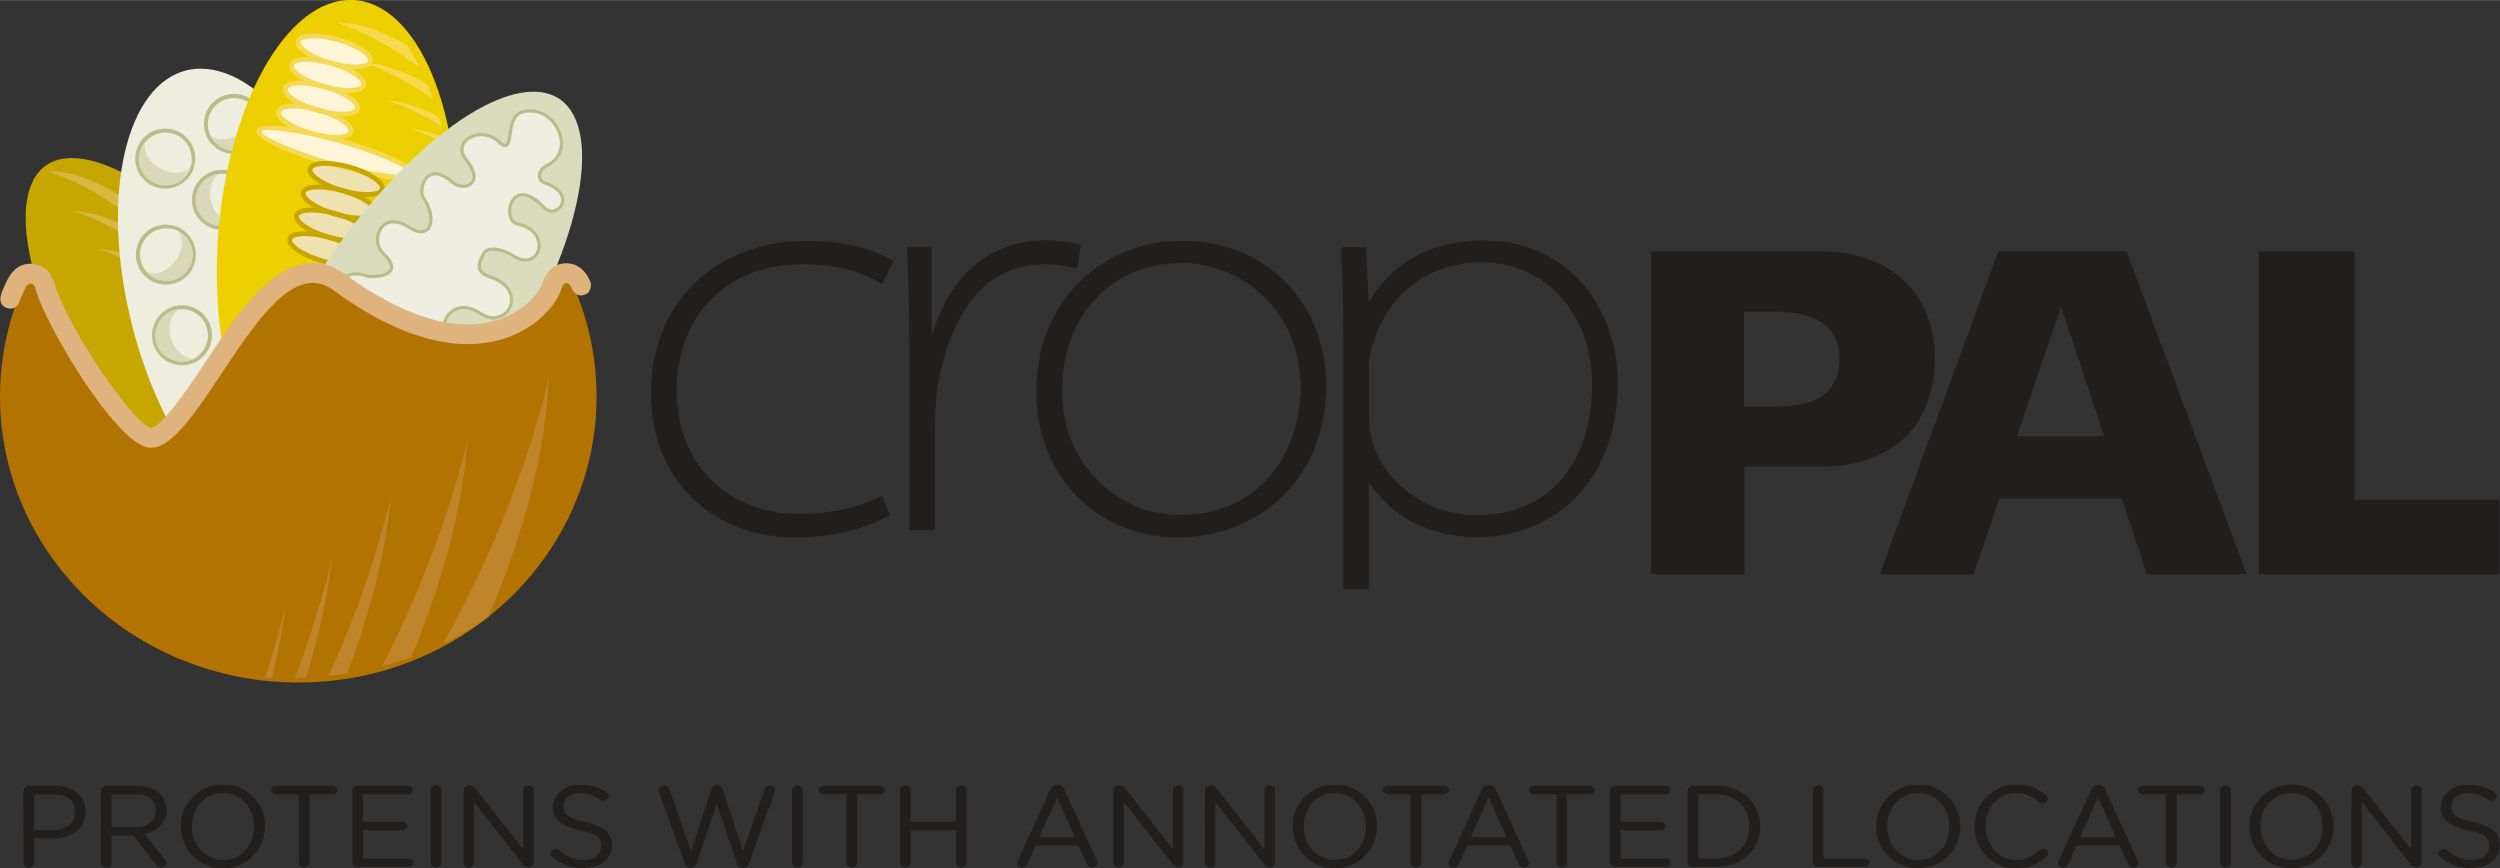 <svg xmlns:rdf="http://www.w3.org/1999/02/22-rdf-syntax-ns#" xmlns="http://www.w3.org/2000/svg" height="154.5pt" width="444.8pt" version="1.1" xmlns:cc="http://creativecommons.org/ns#" xmlns:xlink="http://www.w3.org/1999/xlink" viewBox="0 0 444.791 154.459" xmlns:dc="http://purl.org/dc/elements/1.1/">
 <rect x="0" y="0" width="444.791" height="154.459" fill="#333333" stroke="none"/>
 <defs>
  <symbol id="glyph0-1" overflow="visible">
   <path d="m55.98-38.5c0-12.06-8.609-18.94-20.16-18.94h-30.31v57.44h16.62v-19.12h13.52c12.06 0 20.33-6.625 20.33-19.38zm-16.97 0.094c0 7.656-6.203 8.609-12.41 8.609h-4.562v-16.89h5.859c5.516 0 11.11 1.734 11.11 8.281z"/>
  </symbol>
  <symbol id="glyph0-2" overflow="visible">
   <path d="m64.77 0-21.36-57.44h-22.83l-21.1 57.44h16.71l4.56-13.44h21.8l4.48 13.44zm-25.33-24.55h-15.58l7.922-23z"/>
  </symbol>
  <symbol id="glyph0-3" overflow="visible">
   <path d="m48.31 0v-13.27h-25.83v-44.17h-16.97v57.44z"/>
  </symbol>
  <symbol id="glyph1-1" overflow="visible">
   <path d="m1.891-0.719c0 0.453 0.516 0.828 0.953 0.828 0.453 0 0.953-0.375 0.953-0.828v-4.375h3.375c3.062 0 5.781-1.594 5.781-4.703v-0.047c0-2.844-2.266-4.578-5.516-4.578h-4.594c-0.438 0-0.953 0.375-0.953 0.828zm1.906-5.844v-6.344h3.516c2.328 0 3.719 1.062 3.719 3.125v0.047c0 1.891-1.406 3.172-3.797 3.172z"/>
  </symbol>
  <symbol id="glyph1-2" overflow="visible">
   <path d="m1.891-0.719c0 0.453 0.516 0.828 0.953 0.828 0.453 0 0.953-0.375 0.953-0.828v-4.875h3.906l4.062 5.266c0.172 0.25 0.531 0.438 0.859 0.438 0.406 0 0.953-0.375 0.953-0.812 0-0.219-0.156-0.406-0.312-0.594l-3.588-4.609c2.172-0.438 3.906-1.812 3.906-4.188v-0.031c0-1.141-0.453-2.156-1.156-2.844-0.906-0.906-2.406-1.453-4.188-1.453h-5.391c-0.438 0-0.953 0.375-0.953 0.828zm1.906-6.344v-5.844h4.312c2.328 0 3.547 1.062 3.547 2.844v0.031c0 1.859-1.406 2.969-3.562 2.969z"/>
  </symbol>
  <symbol id="glyph1-3" overflow="visible">
   <path d="m8.734 0.25c4.391 0 7.5-3.484 7.5-7.453v-0.047c0-3.969-3.078-7.406-7.469-7.406-4.375 0-7.516 3.469-7.516 7.453v0.031c0 3.984 3.094 7.422 7.484 7.422zm0.031-1.5c-3.281 0-5.547-2.688-5.547-5.953v-0.047c0-3.266 2.219-5.906 5.516-5.906s5.531 2.672 5.531 5.953v0.031c0 3.281-2.203 5.922-5.5 5.922z"/>
  </symbol>
  <symbol id="glyph1-4" overflow="visible">
   <path d="m5.703-0.719c0 0.453 0.516 0.828 0.969 0.828 0.453 0 0.953-0.375 0.953-0.828v-12.19h4.047c0.422 0 0.891-0.328 0.891-0.75 0-0.406-0.469-0.766-0.891-0.766h-10c-0.422 0-0.906 0.359-0.906 0.766 0 0.422 0.484 0.75 0.906 0.75h4.031z"/>
  </symbol>
  <symbol id="glyph1-5" overflow="visible">
   <path d="m2.844 0h9.062c0.406 0 0.859-0.328 0.859-0.734 0-0.422-0.453-0.75-0.859-0.75h-8.109v-5.047h7.078c0.406 0 0.859-0.328 0.859-0.734 0-0.391-0.453-0.75-0.859-0.75h-7.078v-4.922h8c0.422 0 0.875-0.328 0.875-0.734 0-0.422-0.453-0.75-0.875-0.75h-8.953c-0.438 0-0.953 0.375-0.953 0.828v12.77c-0.003 0.445 0.512 0.82 0.95 0.82z"/>
  </symbol>
  <symbol id="glyph1-6" overflow="visible">
   <path d="m2.031-0.719c0 0.453 0.516 0.828 0.953 0.828 0.453 0 0.953-0.375 0.953-0.828v-12.97c0-0.453-0.5-0.828-0.953-0.828-0.438 0-0.953 0.375-0.953 0.828z"/>
  </symbol>
  <symbol id="glyph1-7" overflow="visible">
   <path d="m1.891-0.703c0 0.438 0.5 0.812 0.938 0.812 0.453 0 0.922-0.375 0.922-0.812v-11.16h-0.234l8.938 11.42c0.25 0.297 0.609 0.5 0.953 0.5h0.078c0.438 0 0.875-0.328 0.875-0.766v-13.02c0-0.422-0.484-0.797-0.906-0.797-0.453 0-0.953 0.375-0.953 0.797v10.88h0.234l-8.761-11.15c-0.219-0.3-0.531-0.48-0.907-0.48h-0.219c-0.438 0-0.953 0.375-0.953 0.812z"/>
  </symbol>
  <symbol id="glyph1-8" overflow="visible">
   <path d="m6.984 0.203c2.859 0 5.047-1.609 5.047-4.078v-0.031c0-2.203-1.609-3.391-4.828-4.078-3.172-0.688-3.781-1.453-3.781-2.812v-0.031c0-1.297 1.062-2.328 2.938-2.328 1.344 0 2.406 0.375 3.625 1.25 0.141 0.109 0.391 0.141 0.578 0.141 0.438 0 0.906-0.344 0.906-0.781 0-0.297-0.219-0.531-0.391-0.656-1.312-0.938-2.781-1.422-4.672-1.422-2.734 0-4.875 1.672-4.875 3.938v0.047c0 2.359 1.656 3.438 4.969 4.156 3.031 0.641 3.609 1.391 3.609 2.734v0.047c0 1.422-1.125 2.453-3.062 2.453-1.844 0-3.109-0.562-4.469-1.719-0.11-0.093-0.376-0.187-0.579-0.187-0.438 0-0.922 0.359-0.922 0.812 0 0.266 0.156 0.484 0.344 0.609 1.609 1.281 3.453 1.938 5.562 1.938z"/>
  </symbol>
  <symbol id="glyph1-9" overflow="visible"></symbol>
  <symbol id="glyph1-10" overflow="visible">
   <path d="m5.641-0.516c0.14 0.438 0.578 0.703 0.984 0.703h0.125c0.422 0 0.828-0.297 0.969-0.703l3.734-11.08h-0.266l3.75 11.08c0.14 0.406 0.56 0.703 0.98 0.703h0.125c0.406 0 0.812-0.297 0.969-0.703l4.609-12.81c0.047-0.125 0.094-0.266 0.094-0.391 0-0.406-0.5-0.797-0.938-0.797-0.391 0-0.812 0.266-0.922 0.641l-4 11.48h0.266l-3.76-11.48c-0.125-0.375-0.516-0.641-0.938-0.641h-0.094c-0.438 0-0.828 0.266-0.953 0.641l-3.766 11.48h0.266l-3.969-11.45c-0.125-0.359-0.562-0.672-0.969-0.672-0.453 0-0.984 0.391-0.984 0.828 0 0.109 0.031 0.234 0.078 0.359z"/>
  </symbol>
  <symbol id="glyph1-11" overflow="visible">
   <path d="m1.891-0.719c0 0.453 0.516 0.828 0.953 0.828 0.453 0 0.953-0.375 0.953-0.828v-5.766h8.047v5.766c0 0.453 0.516 0.828 0.969 0.828 0.422 0 0.922-0.375 0.922-0.828v-12.97c0-0.453-0.5-0.828-0.922-0.828-0.453 0-0.969 0.375-0.969 0.828v5.672h-8.047v-5.672c0-0.453-0.5-0.828-0.953-0.828-0.438 0-0.953 0.375-0.953 0.828z"/>
  </symbol>
  <symbol id="glyph1-12" overflow="visible">
   <path d="m0.906-0.641c0 0.422 0.469 0.75 0.891 0.75 0.359 0 0.75-0.219 0.906-0.562l1.5-3.359h7.641l1.5 3.312c0.141 0.328 0.562 0.609 0.953 0.609 0.422 0 0.906-0.359 0.906-0.781 0-0.125-0.047-0.281-0.109-0.422l-5.84-12.77c-0.188-0.453-0.641-0.719-1.141-0.719h-0.078c-0.516 0-0.969 0.266-1.172 0.719l-5.844 12.78h0.031c-0.078 0.172-0.141 0.312-0.141 0.438zm3.938-4.656 3.312-7.375h-0.266l3.312 7.375z"/>
  </symbol>
  <symbol id="glyph1-13" overflow="visible">
   <path d="m1.891-0.828c0 0.453 0.515 0.828 0.953 0.828h4.203c4.531 0 7.781-3.156 7.781-7.203v-0.047c0-4.062-3.25-7.172-7.781-7.172h-4.203c-0.438 0-0.953 0.375-0.953 0.828zm1.906-0.672v-11.41h3.25c3.641 0 5.828 2.5 5.828 5.703v0.031c0 3.207-2.19 5.676-5.833 5.676z"/>
  </symbol>
  <symbol id="glyph1-14" overflow="visible">
   <path d="m1.891-0.828c0 0.453 0.515 0.828 0.953 0.828h8.297c0.41 0 0.86-0.328 0.86-0.734 0-0.422-0.45-0.766-0.86-0.766h-7.344v-12.19c0-0.453-0.5-0.828-0.953-0.828-0.438 0-0.953 0.375-0.953 0.828z"/>
  </symbol>
  <symbol id="glyph1-15" overflow="visible">
   <path d="m8.625 0.25c2.375 0 4.016-0.828 5.438-2.125 0.141-0.125 0.312-0.328 0.312-0.578 0-0.406-0.5-0.781-0.906-0.781-0.203 0-0.5 0.109-0.625 0.234-1.234 1.125-2.375 1.75-4.172 1.75-3.172 0-5.453-2.625-5.453-5.953v-0.047c0-3.312 2.266-5.906 5.453-5.906 1.766 0 2.922 0.656 4.031 1.641 0.125 0.094 0.422 0.188 0.641 0.188 0.438 0 0.953-0.375 0.953-0.797 0-0.297-0.203-0.516-0.375-0.656-1.344-1.125-2.906-1.875-5.234-1.875-4.234 0-7.438 3.375-7.438 7.453v0.031c0.003 4.141 3.222 7.422 7.378 7.422z"/>
  </symbol>
 </defs>
 <g transform="translate(-198.6 -220.4)">
  <g fill-rule="evenodd">
   <path d="m211.4 248.5c11.8 0 31.93 18.43 44.97 41.18s14.04 41.18 2.238 41.18-31.93-18.43-44.97-41.18c-13.04-22.74-14.04-41.18-2.238-41.18" fill="#c7a600"/>
   <path d="m219.6 254.9c0.773 1.211 1.523 2.555 2.238 4.016-0.859-0.66-1.742-1.301-2.645-1.918-4.031-2.77-8.23-4.938-12.16-6.137 0.164-0.008 0.324-0.016 0.492-0.016 2.457-0.019 5.383 0.754 8.492 2.176 1.195 0.547 2.395 1.18 3.582 1.879zm3.531 6.871c0.359 0.848 0.703 1.73 1.035 2.637-0.566-0.402-1.148-0.801-1.738-1.188-3.539-2.312-7.254-4.168-10.77-5.242 0.141-0.004 0.289 0 0.434 0.008 2.566 0.094 5.594 1.023 8.742 2.562 0.773 0.379 1.539 0.785 2.297 1.223zm2.102 5.797c0.176 0.566 0.344 1.141 0.508 1.719-0.379-0.238-0.762-0.473-1.148-0.703-2.84-1.684-5.816-3.055-8.668-3.914 0.121 0.004 0.25 0.012 0.379 0.023 2.305 0.18 4.961 0.992 7.684 2.266 0.418 0.195 0.832 0.398 1.246 0.609zm1.055 3.773c0.086 0.348 0.172 0.699 0.254 1.055l-0.293-0.152c-2.031-1.047-4.121-1.906-6.164-2.512 0.113 0.012 0.227 0.023 0.344 0.035 1.754 0.184 3.703 0.711 5.695 1.508zm0.719 3.168c0.043 0.199 0.082 0.398 0.121 0.602-1.281-0.562-2.586-1.039-3.875-1.41 0.102 0.012 0.207 0.023 0.312 0.035 1.094 0.137 2.254 0.402 3.441 0.773" fill="#d7b842"/>
   <path d="m234.3 232.6c11.8 0 25.02 18.44 29.52 41.18s-1.418 41.18-13.22 41.18-25.01-18.43-29.51-41.18c-4.5-22.74 1.414-41.18 13.21-41.18" fill="#eeeede"/>
   <path d="m237.1 238.1c2.391-1.727 5.727-1.188 7.453 1.199 1.727 2.391 1.191 5.727-1.199 7.457-2.391 1.727-5.727 1.188-7.453-1.203-1.727-2.387-1.191-5.727 1.199-7.453" fill="#b8bd8a"/>
   <path d="m237.5 238.7c2.078-1.504 4.98-1.035 6.484 1.043 1.504 2.082 1.035 4.984-1.043 6.488s-4.984 1.035-6.488-1.047c-1.5-2.078-1.035-4.98 1.047-6.484" fill="#eeeede"/>
   <path d="m242.5 238.4c0.582 0.32 1.109 0.773 1.523 1.348 1.41 1.953 1.086 4.629-0.68 6.195-1.77 1.074-3.785 1.262-5.316 0.602-0.117-1.711 0.691-4.062 2.195-6.016 0.727-0.938 1.512-1.66 2.277-2.129" fill="#eeeede"/>
   <path d="m243 246.3c2.082-1.504 2.547-4.406 1.047-6.488-0.176-0.242-0.375-0.465-0.586-0.664 0.59 1.516-0.242 3.586-2.078 4.91s-4.059 1.465-5.316 0.434c0.125 0.262 0.273 0.519 0.449 0.762 1.504 2.082 4.406 2.547 6.484 1.047" fill="#d9d9ba"/>
   <path d="m230.7 244c2.543 1.488 3.398 4.762 1.906 7.305s-4.762 3.398-7.305 1.906-3.398-4.762-1.906-7.305c1.488-2.543 4.762-3.398 7.305-1.906" fill="#b8bd8a"/>
   <path d="m230.4 244.6c2.215 1.297 2.957 4.145 1.66 6.355-1.297 2.215-4.145 2.957-6.355 1.66-2.215-1.297-2.957-4.145-1.66-6.355 1.297-2.215 4.145-2.957 6.355-1.66" fill="#eeeede"/>
   <path d="m232.7 249.1c-0.059 0.664-0.262 1.324-0.621 1.938-1.219 2.078-3.801 2.859-5.941 1.875-1.699-1.184-2.684-2.953-2.695-4.621 1.52-0.801 3.996-1.008 6.391-0.418 1.148 0.285 2.125 0.715 2.867 1.227" fill="#eeeede"/>
   <path d="m225.6 252.7c2.215 1.297 5.059 0.555 6.355-1.66 0.152-0.258 0.277-0.527 0.375-0.801-1.152 1.148-3.379 1.219-5.332 0.074s-2.98-3.121-2.539-4.688c-0.191 0.219-0.367 0.457-0.519 0.719-1.297 2.211-0.555 5.059 1.66 6.355" fill="#d9d9ba"/>
   <path d="m223.9 262.4c1.812-2.324 5.168-2.742 7.492-0.926 2.324 1.812 2.742 5.164 0.93 7.492-1.816 2.324-5.168 2.738-7.496 0.926-2.324-1.812-2.738-5.168-0.926-7.492" fill="#b8bd8a"/>
   <path d="m224.5 262.8c1.578-2.023 4.496-2.383 6.52-0.809 2.023 1.578 2.387 4.5 0.809 6.523s-4.5 2.383-6.523 0.805c-2.02-1.578-2.383-4.496-0.805-6.52" fill="#eeeede"/>
   <path d="m229.2 261.1c0.648 0.144 1.281 0.434 1.84 0.867 1.898 1.484 2.332 4.145 1.078 6.141-1.402 1.523-3.285 2.27-4.941 2.059-0.59-1.609-0.469-4.094 0.43-6.387 0.434-1.105 0.992-2.016 1.594-2.68" fill="#eeeede"/>
   <path d="m231.9 268.6c1.578-2.023 1.215-4.941-0.809-6.52-0.238-0.188-0.488-0.344-0.746-0.477 0.988 1.293 0.766 3.512-0.625 5.297-1.395 1.785-3.488 2.539-4.984 1.898 0.191 0.219 0.406 0.422 0.644 0.606 2.023 1.578 4.941 1.219 6.52-0.805" fill="#d9d9ba"/>
   <path d="m243.2 254.4c0.848 2.824-0.758 5.801-3.582 6.648-2.824 0.844-5.797-0.758-6.645-3.582-0.844-2.824 0.758-5.801 3.582-6.648 2.824-0.844 5.801 0.758 6.645 3.582" fill="#b8bd8a"/>
   <path d="m242.6 254.6c0.738 2.457-0.656 5.047-3.113 5.785-2.461 0.734-5.051-0.66-5.785-3.117-0.738-2.461 0.66-5.047 3.117-5.785 2.457-0.734 5.047 0.66 5.781 3.117" fill="#eeeede"/>
   <path d="m241.2 259.4c-0.496 0.445-1.094 0.789-1.773 0.996-2.309 0.688-4.73-0.496-5.629-2.676-0.434-2.023 0.051-3.992 1.176-5.223 1.66 0.453 3.613 1.988 4.961 4.051 0.648 0.992 1.07 1.973 1.266 2.852" fill="#eeeede"/>
   <path d="m233.6 257.3c0.734 2.457 3.324 3.855 5.781 3.117 0.289-0.086 0.562-0.199 0.82-0.332-1.625 0.059-3.305-1.406-3.953-3.578-0.652-2.168-0.051-4.316 1.336-5.16-0.289 0.027-0.578 0.086-0.867 0.172-2.461 0.734-3.855 3.324-3.117 5.781" fill="#d9d9ba"/>
   <path d="m236.1 278.5c0.848 2.824-0.758 5.801-3.582 6.648-2.824 0.844-5.801-0.758-6.645-3.582-0.848-2.824 0.758-5.801 3.582-6.648 2.824-0.844 5.797 0.758 6.645 3.582" fill="#b8bd8a"/>
   <path d="m235.4 278.7c0.734 2.457-0.66 5.047-3.117 5.785-2.457 0.734-5.047-0.66-5.781-3.117-0.738-2.457 0.66-5.047 3.117-5.785 2.457-0.734 5.047 0.66 5.781 3.117" fill="#eeeede"/>
   <path d="m234.1 283.5c-0.496 0.445-1.098 0.793-1.777 0.996-2.305 0.691-4.73-0.496-5.625-2.676-0.434-2.023 0.051-3.992 1.176-5.223 1.656 0.453 3.613 1.988 4.961 4.051 0.648 0.992 1.07 1.973 1.266 2.852" fill="#eeeede"/>
   <path d="m226.4 281.4c0.738 2.461 3.328 3.855 5.785 3.117 0.289-0.086 0.562-0.199 0.82-0.332-1.625 0.059-3.305-1.406-3.957-3.578-0.648-2.168-0.051-4.312 1.34-5.16-0.289 0.027-0.582 0.086-0.871 0.172-2.457 0.738-3.852 3.324-3.117 5.781" fill="#d9d9ba"/>
   <path d="m260.2 220.4c11.77-0.848 20.58 17.98 19.67 42.05-0.91 24.07-11.19 44.28-22.96 45.12-11.77 0.848-20.57-17.98-19.67-42.05 0.91-24.07 11.19-44.28 22.96-45.12" fill="#eecf00"/>
   <path d="m271.1 228.5c0.769 1.211 1.52 2.555 2.234 4.012-0.859-0.656-1.738-1.297-2.641-1.918-4.035-2.766-8.234-4.934-12.16-6.137 0.16-0.008 0.324-0.012 0.488-0.016 2.461-0.019 5.383 0.754 8.496 2.18 1.191 0.543 2.391 1.176 3.582 1.879zm3.531 6.867c0.359 0.852 0.703 1.73 1.035 2.637-0.57-0.402-1.148-0.797-1.742-1.184-3.535-2.312-7.25-4.172-10.77-5.246 0.141-0.004 0.285 0.004 0.43 0.008 2.57 0.094 5.598 1.023 8.746 2.562 0.769 0.379 1.539 0.789 2.297 1.223zm2.102 5.797c0.172 0.566 0.344 1.141 0.508 1.723-0.379-0.238-0.762-0.473-1.148-0.703-2.84-1.688-5.816-3.055-8.668-3.918 0.121 0.004 0.25 0.016 0.379 0.023 2.305 0.18 4.961 0.996 7.684 2.266 0.418 0.195 0.832 0.398 1.246 0.609zm1.055 3.773c0.086 0.352 0.172 0.703 0.254 1.055l-0.293-0.152c-2.031-1.043-4.125-1.906-6.164-2.508 0.113 0.008 0.227 0.019 0.344 0.031 1.754 0.184 3.703 0.715 5.695 1.508zm0.719 3.168c0.043 0.199 0.082 0.402 0.121 0.602-1.285-0.559-2.586-1.035-3.875-1.41 0.102 0.012 0.207 0.023 0.312 0.035 1.094 0.141 2.254 0.402 3.441 0.773" fill="#f5d94f"/>
  </g>
  <g fill="#fff5d9" fill-rule="evenodd">
   <path d="m258.7 227.4c3.543 1 6.148 2.754 5.82 3.914-0.332 1.16-3.469 1.289-7.012 0.285-3.539-1-6.145-2.754-5.816-3.914 0.328-1.16 3.465-1.289 7.008-0.285"/>
   <path d="m257.5 231.6c3.543 1 6.148 2.754 5.82 3.914-0.328 1.16-3.469 1.289-7.012 0.285-3.539-1-6.145-2.754-5.816-3.914 0.328-1.16 3.465-1.289 7.008-0.285"/>
   <path d="m256.3 235.8c3.543 1.004 6.148 2.758 5.82 3.918-0.328 1.16-3.469 1.289-7.008 0.285-3.543-1-6.148-2.754-5.82-3.914 0.328-1.16 3.465-1.289 7.008-0.289"/>
   <path d="m255.2 240c3.543 1.004 6.148 2.758 5.82 3.918-0.328 1.16-3.469 1.289-7.008 0.285-3.543-1.004-6.148-2.754-5.82-3.914 0.328-1.16 3.469-1.289 7.008-0.289"/>
   <path d="m259 245.4c7.574 2.145 13.45 4.824 13.12 5.984-0.328 1.16-6.734 0.363-14.3-1.781-7.574-2.145-13.45-4.82-13.12-5.98 0.328-1.16 6.734-0.363 14.3 1.777"/>
  </g>
  <g fill="#f0e1b0" fill-rule="evenodd">
   <path d="m261.1 250.1c3.543 1.004 6.148 2.754 5.82 3.914-0.328 1.16-3.469 1.289-7.008 0.285-3.543-1-6.148-2.754-5.82-3.914 0.328-1.16 3.469-1.289 7.008-0.285"/>
   <path d="m259.9 254.3c3.543 1 6.148 2.754 5.82 3.914-0.328 1.16-3.465 1.289-7.008 0.285-3.543-1-6.148-2.754-5.82-3.914 0.328-1.16 3.469-1.289 7.008-0.285"/>
   <path d="m258.7 258.5c3.543 1 6.148 2.754 5.82 3.914-0.328 1.16-3.465 1.289-7.008 0.285-3.543-1-6.148-2.754-5.82-3.914 0.328-1.16 3.469-1.289 7.008-0.285"/>
   <path d="m257.5 262.6c3.539 1 6.145 2.754 5.816 3.914-0.328 1.16-3.465 1.289-7.008 0.285-3.543-1-6.148-2.754-5.82-3.914 0.332-1.16 3.469-1.289 7.012-0.285"/>
  </g>
  <g fill="#f5d954">
   <path d="m258.8 227c1.812 0.512 3.395 1.223 4.484 1.957 1.215 0.816 1.855 1.711 1.637 2.496-0.223 0.781-1.238 1.207-2.703 1.266-1.312 0.055-3.031-0.168-4.844-0.684-1.812-0.512-3.395-1.223-4.484-1.957-1.215-0.816-1.855-1.711-1.633-2.492 0.219-0.785 1.234-1.211 2.699-1.27 1.312-0.055 3.031 0.168 4.844 0.684zm4 2.676c-1.016-0.684-2.508-1.352-4.234-1.84-1.73-0.492-3.352-0.703-4.574-0.656-1.074 0.047-1.793 0.262-1.898 0.641-0.109 0.379 0.391 0.941 1.281 1.539 1.016 0.684 2.508 1.352 4.238 1.84 1.727 0.492 3.348 0.703 4.574 0.656 1.07-0.047 1.789-0.262 1.895-0.641 0.109-0.379-0.391-0.938-1.281-1.539"/>
   <path d="m257.6 231.2c1.812 0.512 3.395 1.223 4.484 1.953 1.215 0.82 1.855 1.715 1.637 2.496-0.223 0.785-1.238 1.211-2.703 1.27-1.312 0.055-3.031-0.168-4.844-0.684-1.812-0.512-3.395-1.223-4.484-1.957-1.215-0.816-1.855-1.711-1.633-2.496 0.219-0.781 1.238-1.207 2.699-1.266 1.312-0.055 3.031 0.168 4.844 0.684zm4.004 2.676c-1.02-0.684-2.512-1.352-4.238-1.84-1.73-0.492-3.352-0.703-4.574-0.652-1.074 0.043-1.793 0.258-1.898 0.637-0.109 0.379 0.391 0.938 1.281 1.539 1.016 0.684 2.508 1.352 4.238 1.84 1.727 0.492 3.348 0.703 4.574 0.652 1.07-0.043 1.789-0.258 1.898-0.637 0.105-0.379-0.391-0.938-1.281-1.539"/>
   <path d="m256.5 235.4c1.816 0.512 3.395 1.223 4.484 1.953 1.215 0.82 1.855 1.715 1.637 2.496-0.223 0.781-1.238 1.211-2.703 1.27-1.309 0.055-3.027-0.168-4.844-0.684-1.812-0.512-3.395-1.223-4.484-1.957-1.215-0.816-1.855-1.715-1.633-2.496 0.223-0.781 1.238-1.207 2.699-1.266 1.312-0.055 3.031 0.168 4.844 0.684zm4.004 2.676c-1.016-0.684-2.512-1.352-4.238-1.84-1.73-0.492-3.352-0.703-4.574-0.656-1.074 0.047-1.793 0.262-1.898 0.641-0.105 0.379 0.391 0.938 1.281 1.539 1.016 0.684 2.508 1.352 4.238 1.84 1.727 0.492 3.348 0.703 4.574 0.656 1.074-0.047 1.789-0.262 1.898-0.641 0.105-0.379-0.391-0.941-1.281-1.539"/>
   <path d="m255.3 239.5c1.812 0.516 3.395 1.227 4.48 1.957 1.219 0.82 1.859 1.715 1.637 2.496-0.223 0.781-1.238 1.211-2.699 1.27-1.312 0.055-3.031-0.168-4.848-0.684-1.812-0.512-3.395-1.223-4.48-1.957-1.215-0.816-1.855-1.715-1.637-2.496 0.223-0.781 1.238-1.207 2.699-1.27 1.312-0.051 3.031 0.172 4.848 0.684zm4 2.68c-1.016-0.684-2.512-1.352-4.238-1.844-1.73-0.488-3.352-0.699-4.574-0.652-1.074 0.047-1.789 0.262-1.898 0.641-0.105 0.379 0.391 0.938 1.281 1.539 1.016 0.684 2.512 1.352 4.238 1.84 1.727 0.488 3.352 0.703 4.574 0.652 1.074-0.043 1.789-0.258 1.898-0.637 0.105-0.379-0.391-0.941-1.281-1.539"/>
   <path d="m259.1 245c3.809 1.078 7.191 2.293 9.586 3.383 2.582 1.18 4.066 2.316 3.832 3.137-0.231 0.82-2.09 1.012-4.91 0.66-2.609-0.324-6.125-1.062-9.934-2.141-3.805-1.078-7.188-2.289-9.582-3.383-2.582-1.176-4.066-2.316-3.832-3.133 0.231-0.82 2.09-1.016 4.906-0.664 2.613 0.324 6.129 1.066 9.934 2.141zm9.227 4.176c-2.355-1.074-5.695-2.273-9.461-3.34-3.766-1.066-7.238-1.793-9.809-2.113-2.359-0.297-3.867-0.305-3.961 0.035-0.098 0.34 1.191 1.121 3.355 2.109 2.355 1.074 5.695 2.27 9.461 3.336s7.238 1.797 9.805 2.117c2.363 0.293 3.867 0.305 3.965-0.035 0.098-0.344-1.191-1.125-3.355-2.109"/>
  </g>
  <g fill="#c7a600">
   <path d="m260.9 249.7c1.812 0.512 3.395 1.223 4.484 1.957 1.215 0.816 1.855 1.711 1.633 2.496-0.223 0.781-1.238 1.207-2.699 1.266-1.312 0.055-3.031-0.168-4.844-0.68-1.816-0.516-3.395-1.227-4.484-1.957-1.215-0.82-1.855-1.715-1.637-2.496 0.223-0.781 1.238-1.211 2.703-1.27 1.309-0.055 3.027 0.168 4.844 0.684zm4 2.676c-1.016-0.684-2.508-1.352-4.238-1.84-1.727-0.492-3.352-0.703-4.574-0.656-1.074 0.047-1.789 0.262-1.898 0.641-0.105 0.379 0.391 0.941 1.281 1.539 1.02 0.684 2.512 1.352 4.238 1.84 1.73 0.492 3.352 0.703 4.574 0.656 1.074-0.047 1.793-0.262 1.898-0.641 0.109-0.379-0.391-0.938-1.281-1.539"/>
   <path d="m259.7 253.9c1.812 0.512 3.395 1.223 4.484 1.957 1.215 0.816 1.855 1.715 1.633 2.496-0.219 0.781-1.238 1.207-2.699 1.266-1.312 0.055-3.031-0.168-4.844-0.684-1.816-0.512-3.395-1.223-4.484-1.957-1.215-0.816-1.855-1.711-1.637-2.496 0.223-0.777 1.238-1.207 2.703-1.266 1.312-0.055 3.027 0.168 4.844 0.684zm4 2.676c-1.016-0.684-2.508-1.352-4.238-1.84-1.727-0.492-3.348-0.703-4.574-0.652-1.07 0.043-1.789 0.258-1.898 0.637-0.105 0.379 0.391 0.941 1.281 1.539 1.02 0.684 2.512 1.352 4.238 1.84 1.73 0.492 3.352 0.707 4.574 0.656 1.074-0.047 1.793-0.262 1.898-0.641 0.109-0.379-0.391-0.938-1.281-1.539"/>
   <path d="m258.5 258c1.812 0.512 3.395 1.223 4.484 1.957 1.215 0.816 1.855 1.711 1.633 2.496-0.219 0.781-1.234 1.207-2.699 1.266-1.312 0.055-3.031-0.168-4.844-0.684-1.812-0.512-3.395-1.223-4.484-1.957-1.215-0.816-1.855-1.711-1.637-2.492 0.223-0.785 1.238-1.211 2.703-1.27 1.312-0.055 3.031 0.168 4.844 0.684zm4 2.676c-1.016-0.684-2.508-1.352-4.238-1.84-1.727-0.492-3.348-0.703-4.574-0.656-1.07 0.047-1.789 0.262-1.898 0.641-0.105 0.379 0.395 0.938 1.281 1.539 1.02 0.684 2.512 1.352 4.242 1.84 1.727 0.492 3.348 0.703 4.574 0.652 1.07-0.043 1.789-0.258 1.895-0.637 0.109-0.379-0.391-0.938-1.281-1.539"/>
   <path d="m257.3 262.2c1.812 0.512 3.395 1.223 4.484 1.957 1.215 0.816 1.855 1.711 1.637 2.496-0.223 0.781-1.238 1.207-2.703 1.266-1.312 0.055-3.031-0.168-4.844-0.684-1.812-0.512-3.395-1.223-4.484-1.957-1.215-0.816-1.855-1.711-1.633-2.496 0.219-0.781 1.234-1.207 2.699-1.266 1.312-0.055 3.031 0.168 4.844 0.684zm4.004 2.676c-1.02-0.684-2.512-1.352-4.238-1.84-1.73-0.492-3.352-0.703-4.578-0.656-1.07 0.047-1.789 0.262-1.895 0.641-0.109 0.379 0.391 0.938 1.281 1.539 1.016 0.684 2.508 1.352 4.238 1.84 1.727 0.492 3.348 0.703 4.574 0.652 1.07-0.043 1.789-0.258 1.898-0.637 0.105-0.379-0.391-0.941-1.281-1.539"/>
  </g>
  <path d="m293.5 236.7c11.8 0 11.52 18.44-0.637 41.18-12.15 22.74-31.57 41.18-43.37 41.18s-11.52-18.44 0.637-41.18c12.15-22.74 31.57-41.18 43.37-41.18" fill-rule="evenodd" fill="#d9dcbd"/>
  <path d="m297.2 353c-0.785 1.051-2.191 1.953-3.484 2.121-4.965 0.644-3.895-3.812-4.723-5.672-0.402-0.906-1.336-0.066-1.387-0.008-0.438 0.484-0.926 0.84-1.434 1.086-3.094 1.492-6.977-1.09-4.699-3.918 3.695-4.59-0.523-5.746-2.281-4.188-4.781 4.234-6.18-1.25-5.309-2.578 2.73-4.176 1.203-7.812-2.543-5.348-4.852 3.199-6.984-2.332-4.598-4.625 4.52-4.344-2.312-4.258-2.684-4.121-5.648 2.082-7.543-3.988-4.047-7.207 4.516-4.156-1.598-5.785-3.148-3.812-1.336 1.703-7.953 1.031-3.664-7.852 4.477-9.254-7.207-1.551-7.207-9.539 0-2.504 5.645-5.211 1.57-7.059-4.789-1.387-1.215-11.14 4.602-9 1.512 0.559 2.77 2.254 3.379 3.73 1.438 3.473-0.016 5.477 4.387 2.168 2.164-1.625 9.531 1.867 4.305 7.672-0.797 0.887 0.105 3.398 3.984 2.75 3.383-0.566 7.102 1.98 1.664 6.242-0.996 0.777-0.852 7.16 6.922 4.23 3.324-1.25 8.703 2.551 1.816 6.617-2.738 1.617 0.176 8.012 5.504 4.441 4.547-3.043 8.754 4.066 1.793 6.477-2.254 0.781-2.578 1.797-1.316 4.148 0.848 1.578 3.812 0.621 5.242-0.309 4.938-3.203 7.031 4.344 0.906 5.59-3.074 0.629-1.262 9.168 4.598 3.008 2.309-2.426 6.277 2.355-0.008 4.414-0.879 0.289-1.348 2.07 0.672 3.074 3.023 1.496 3.098 4.906 1.188 7.465z" fill-rule="evenodd" transform="matrix(1 0 0 -1 0 595.3)" stroke="#b8bd8a" stroke-miterlimit="22.93" stroke-width=".567" fill="#eeeee1"/>
  <g fill="#211e1e">
   <g>
    <path d="m349.5 310.8c2.312-0.59 4.137-1.363 5.73-2.066l0.328-0.144 1.383 3.449-0.277 0.148c-1.141 0.621-3.121 1.574-5.887 2.371-2.758 0.797-6.305 1.441-10.58 1.441-7.656 0-14.05-2.652-18.56-7.129-4.594-4.559-7.223-11.01-7.223-18.47 0-8.23 2.918-14.88 7.68-19.54 5.055-4.949 12.18-7.66 20.09-7.66 3.25 0 6.145 0.391 8.539 0.953 3.156 0.738 5.453 1.777 6.555 2.602l0.234 0.176-1.992 3.984-0.32-0.188c-1.438-0.836-3.227-1.672-5.457-2.297-2.23-0.629-4.906-1.047-8.125-1.047-7.074 0-12.54 2.328-16.33 6.07-4.172 4.117-6.312 9.957-6.312 16.29 0 6.559 2.246 12.05 6.062 15.92 3.859 3.91 9.336 6.156 15.73 6.156 3.598 0 6.422-0.418 8.734-1.012"/>
    <path d="m364.6 314.7h-4.215v-33.14c0-5.027-0.188-10.94-0.375-16.86l-0.012-0.359h4.383v15.82c1.562-5.367 4.039-9.406 7.164-12.2 3.664-3.277 8.211-4.84 13.21-4.84 1.004 0 1.914 0.07 2.852 0.203 0.938 0.133 1.887 0.32 2.969 0.559l0.324 0.07-0.676 4.168-0.355-0.07c-0.941-0.188-1.812-0.352-2.652-0.469-0.84-0.113-1.672-0.184-2.555-0.184-4.523 0-8.539 1.43-11.8 4.746-3.285 3.348-5.82 8.613-7.359 16.27-0.164 0.824-0.293 2.133-0.387 3.543-0.113 1.766-0.172 3.699-0.172 5.059v17.68z"/>
    <path d="m424 273.7c-3.973-4.164-9.477-6.508-15.13-6.508-6.594 0-11.68 2.43-15.23 6.191-4.043 4.289-6.094 10.31-6.094 16.45 0 6.473 2.348 11.82 5.957 15.64 3.949 4.18 9.418 6.535 14.98 6.535 6.676 0 11.81-2.426 15.38-6.184 4.078-4.289 6.133-10.32 6.133-16.46 0-6.484-2.355-11.84-6-15.66zm-33.8-2.691c4.863-5.074 11.64-7.812 18.66-7.812 7.426 0 13.84 2.734 18.4 7.312 4.582 4.598 7.297 11.06 7.297 18.47 0 8.145-2.848 14.66-7.328 19.26-4.914 5.039-11.79 7.758-19.03 7.758-7.215 0-13.53-2.754-18.04-7.363-4.492-4.598-7.188-11.04-7.188-18.43 0-8.105 2.824-14.61 7.219-19.2"/>
    <path d="m441.8 325.2h-4.211v-44.55c0-2.762-0.023-5.426-0.082-8.02-0.059-2.629-0.152-5.242-0.293-7.887l-0.019-0.367h4.469l0.445 9.855c1.844-3.266 4.5-6.055 7.953-8.02 3.391-1.93 7.551-3.059 12.46-3.059 7.164 0 12.96 2.734 17.05 7.074 4.426 4.691 6.852 11.25 6.852 18.24 0 8.453-2.617 15.12-6.848 19.77-4.59 5.047-11.08 7.715-18.19 7.715-4.07 0-8.098-0.906-11.62-2.785-3.008-1.609-5.648-3.93-7.629-7.004v19.04zm0.586-41.84c-0.141 0.691-0.234 1.379-0.234 1.996v9.422c0 0.641 0.07 1.332 0.172 2.008 0.105 0.688 0.242 1.359 0.383 1.965 1.043 3.738 3.527 7.141 6.93 9.566 3.234 2.305 7.301 3.73 11.76 3.73 6.34 0 11.42-2.273 14.93-6.273 3.582-4.086 5.539-9.984 5.539-17.12 0-5.953-2.016-11.58-5.703-15.59-3.379-3.68-8.168-6.012-14.11-6.012-4.234 0-8.418 1.297-11.86 3.816-3.184 2.332-5.738 5.707-7.117 10.07l-0.004 0.012c-0.258 0.711-0.508 1.562-0.688 2.41"/>
   </g>
   <use xlink:href="#glyph0-1" transform="translate(-8)" height="100%" width="100%" y="322.541" x="494.848"/>
   <use xlink:href="#glyph0-2" transform="translate(-4.8)" height="100%" width="100%" y="322.541" x="538.351"/>
   <use xlink:href="#glyph0-3" height="100%" width="100%" y="322.541" x="594.995"/>
  </g>
  <g fill-rule="evenodd">
   <path d="m300.3 270.5c2.852 6.25 4.441 13.15 4.441 20.41 0 28.11-23.76 50.9-53.07 50.9s-53.07-22.79-53.07-50.9c0-7.164 1.547-13.98 4.332-20.16 0.254-0.57 0.559-1.258 1.242-1.129 0.598 0.113 0.699 0.898 0.852 1.43 0.109 0.379 0.258 0.812 0.438 1.293 2.727 7.254 13.28 25.36 19.06 27.18 9.066 2.859 21.33-37.78 33.35-28.72 26.13 19.7 39.2 4.695 40.55-0.105 0.144-0.523 0.375-1.207 0.926-1.184 0.492 0.027 0.734 0.512 0.949 0.981" fill="#b37300"/>
   <path d="m285.5 330.1c-2.461 1.809-5.16 3.43-8.066 4.836 1.445-2.582 2.863-5.258 4.25-8.023 6.188-12.37 11.3-25.83 14.53-39.09-0.023 0.594-0.055 1.188-0.094 1.789-0.582 8.938-2.762 18.91-6.207 29.03-1.32 3.879-2.801 7.711-4.41 11.46zm-13.73 7.207c-1.68 0.602-3.414 1.137-5.191 1.598 0.898-1.734 1.781-3.52 2.652-5.348 5.215-10.94 9.621-22.89 12.52-34.76-0.035 0.512-0.078 1.035-0.125 1.555-0.82 9.23-3.324 19.46-6.992 29.62-0.898 2.488-1.855 4.938-2.859 7.34zm-11.37 2.883c-1.102 0.172-2.219 0.316-3.344 0.438 0.539-1.176 1.074-2.371 1.602-3.59 3.867-8.922 7.176-18.59 9.5-28.24-0.035 0.441-0.09 0.902-0.141 1.359-0.91 8.207-3.102 17.18-6.164 26.02-0.469 1.352-0.953 2.691-1.453 4.016zm-7.32 0.746c-0.676 0.031-1.352 0.059-2.035 0.07l0.359-0.945c2.465-6.508 4.598-13.39 6.242-20.3-0.047 0.406-0.098 0.805-0.148 1.219-0.785 6.215-2.266 12.85-4.254 19.42zm-6.102 0.031c-0.387-0.012-0.769-0.031-1.156-0.051 1.371-4.203 2.59-8.539 3.609-12.91-0.047 0.367-0.094 0.738-0.144 1.109-0.535 3.848-1.316 7.844-2.309 11.85" fill="#bf852b"/>
   <path d="m303.5 270.2 0.176 0.375c0.191 0.48-0.016 1.73-0.707 2.09-1.207 0.633-2.121 0.156-2.648-0.969-0.215-0.457-0.457-0.926-0.949-0.953-0.551-0.023-0.781 0.641-0.926 1.152-1.352 4.664-14.42 19.25-40.55 0.102-12.02-8.809-24.29 30.7-33.35 27.91-5.777-1.773-16.33-19.37-19.06-26.42-0.18-0.465-0.328-0.891-0.438-1.258-0.152-0.516-0.254-1.277-0.852-1.391-0.684-0.125-0.988 0.543-1.242 1.098-0.359 0.773-0.699 1.559-1.016 2.355-0.492 1.23-1.844 1.094-2.469 0.731-0.941-0.551-0.988-1.582-0.504-2.758 0.254-0.606 0.519-1.211 0.797-1.805 0.957-2.066 2.625-3.531 5.078-3.078 2.223 0.414 3.02 1.953 3.578 3.852 0.098 0.332 0.219 0.664 0.344 0.984 1.652 4.27 4.531 9.113 7.012 12.95 1.516 2.348 7.152 10.56 9.699 11.36 2.395-0.234 9.57-11.6 10.97-13.69 4.605-6.879 13.66-20.91 23.53-13.68 7.098 5.203 17.42 10.83 26.56 8.324 2.328-0.641 4.508-1.805 6.266-3.469 0.719-0.684 1.984-2.117 2.266-3.098 0.609-2.109 2.086-3.805 4.477-3.688 1.934 0.094 3.18 1.312 3.957 2.969" fill="#deb37d"/>
  </g>
  <g fill="#211e1e">
   <use xlink:href="#glyph1-1" height="100%" width="100%" y="374.619" x="200.887"/>
   <use xlink:href="#glyph1-2" height="100%" width="100%" y="374.619" x="214.644"/>
   <use xlink:href="#glyph1-3" height="100%" width="100%" y="374.619" x="229.533"/>
   <use xlink:href="#glyph1-4" height="100%" width="100%" y="374.619" x="246.049"/>
   <use xlink:href="#glyph1-5" height="100%" width="100%" y="374.619" x="259.394"/>
   <use xlink:href="#glyph1-6" height="100%" width="100%" y="374.619" x="273.192"/>
   <use xlink:href="#glyph1-7" height="100%" width="100%" y="374.619" x="279.184"/>
   <use xlink:href="#glyph1-8" height="100%" width="100%" y="374.619" x="295.454"/>
   <use xlink:href="#glyph1-9" height="100%" width="100%" y="374.619" x="308.634"/>
   <use xlink:href="#glyph1-10" height="100%" width="100%" y="374.619" x="314.812"/>
   <use xlink:href="#glyph1-6" height="100%" width="100%" y="374.619" x="337.486"/>
   <use xlink:href="#glyph1-4" height="100%" width="100%" y="374.619" x="343.479"/>
   <use xlink:href="#glyph1-11" height="100%" width="100%" y="374.619" x="356.824"/>
   <use xlink:href="#glyph1-9" height="100%" width="100%" y="374.619" x="372.475"/>
   <use xlink:href="#glyph1-12" height="100%" width="100%" y="374.619" x="378.653"/>
   <use xlink:href="#glyph1-7" height="100%" width="100%" y="374.619" x="394.799"/>
   <use xlink:href="#glyph1-7" height="100%" width="100%" y="374.619" x="411.068"/>
   <use xlink:href="#glyph1-3" height="100%" width="100%" y="374.619" x="427.338"/>
   <use xlink:href="#glyph1-4" height="100%" width="100%" y="374.619" x="443.852"/>
   <use xlink:href="#glyph1-12" height="100%" width="100%" y="374.619" x="455.425"/>
   <use xlink:href="#glyph1-4" height="100%" width="100%" y="374.619" x="469.8"/>
   <use xlink:href="#glyph1-5" height="100%" width="100%" y="374.619" x="483.145"/>
   <use xlink:href="#glyph1-13" height="100%" width="100%" y="374.619" x="496.943"/>
   <use xlink:href="#glyph1-9" height="100%" width="100%" y="374.619" x="513.047"/>
   <use xlink:href="#glyph1-14" height="100%" width="100%" y="374.619" x="519.225"/>
   <use xlink:href="#glyph1-3" height="100%" width="100%" y="374.619" x="531.148"/>
   <use xlink:href="#glyph1-15" height="100%" width="100%" y="374.619" x="548.653"/>
   <use xlink:href="#glyph1-12" height="100%" width="100%" y="374.619" x="563.852"/>
   <use xlink:href="#glyph1-4" height="100%" width="100%" y="374.619" x="578.226"/>
   <use xlink:href="#glyph1-6" height="100%" width="100%" y="374.619" x="591.571"/>
   <use xlink:href="#glyph1-3" height="100%" width="100%" y="374.619" x="597.564"/>
   <use xlink:href="#glyph1-7" height="100%" width="100%" y="374.619" x="615.068"/>
   <use xlink:href="#glyph1-8" height="100%" width="100%" y="374.619" x="631.338"/>
   <use xlink:href="#glyph1-9" height="100%" width="100%" y="374.619" x="644.518"/>
   <use xlink:href="#glyph1-9" height="100%" width="100%" y="374.619" x="650.696"/>
  </g>
 </g>
</svg>
